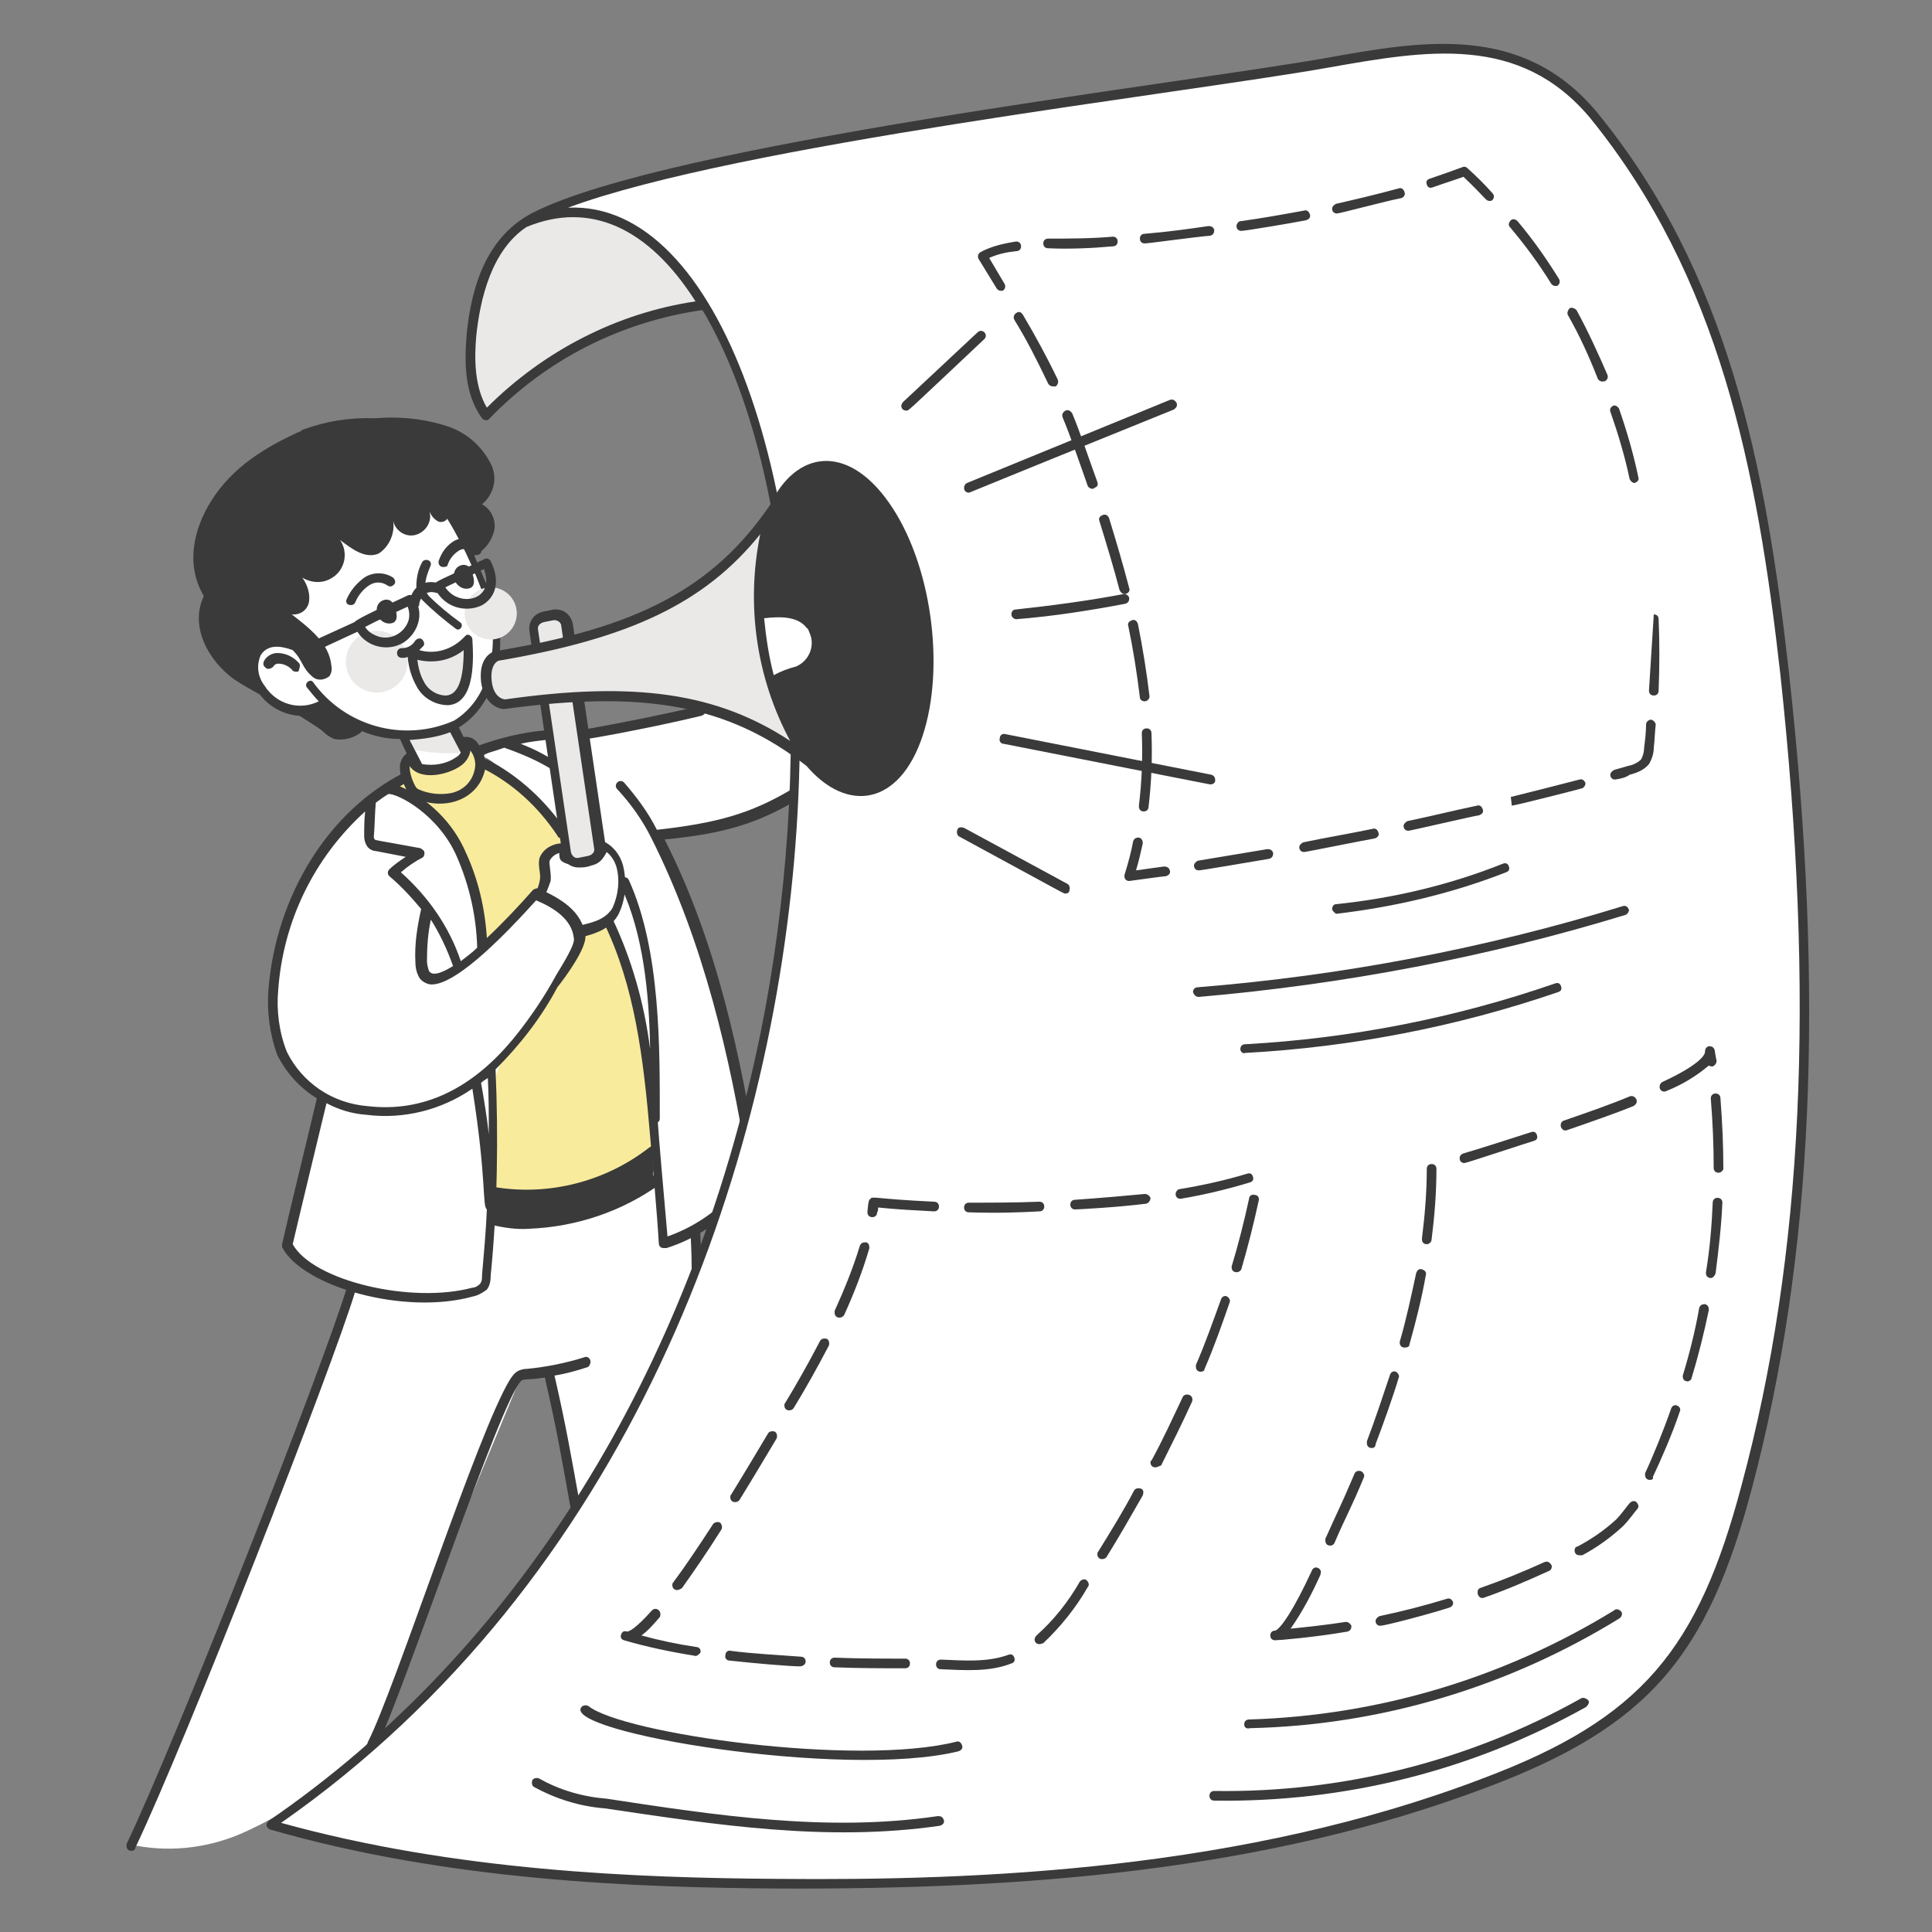 <?xml version="1.0" encoding="UTF-8"?> <!-- Generator: Adobe Illustrator 28.0.0, SVG Export Plug-In . SVG Version: 6.00 Build 0) --> <svg xmlns="http://www.w3.org/2000/svg" xmlns:xlink="http://www.w3.org/1999/xlink" id="Layer_1" x="0px" y="0px" viewBox="0 0 200 200" style="enable-background:new 0 0 200 200;" xml:space="preserve"><rect x="0" y="0" width="200" height="200" fill="#808080" stroke="none"/> <style type="text/css"> .st0{fill:#F9EB9C;} .st1{fill:#FFFFFF;} .st2{fill:#EBE8E8;} .st3{fill:#3A3A3A;} </style> <g> <path class="st0" d="M67.7,117.2c0.4-7.2-1.8-14.4-4.5-21.1c-2.7-6.9-6.4-14.1-13.1-17.5c0.5,1.7-1.4,3.1-3.1,3.7 c-0.9,0.4-2,0.5-3,0.4c-1-0.2-1.8-1-1.9-2.1l-1.4,1c5.5,3.6,7.9,5.6,8.9,12.8c1.4,9.6,1.8,19.3,1.4,28.9 C55.7,123.9,67.3,124.1,67.7,117.2z"></path> <path class="st1" d="M48.1,77.6c0.2,0.7-0.2,1-0.9,1.3c-1,0.4-2.1,0.7-3.1,0.7c-0.2,0-0.4,0-0.5-0.1c-0.2-0.1-0.4-0.3-0.5-0.6 c-0.5-0.9-0.9-1.8-1.2-2.7c1.7-0.1,3.5-0.4,5.1-1.1C47.4,76,47.8,76.8,48.1,77.6z"></path> <path class="st2" d="M48.1,77.9c0-0.1,0-0.1,0-0.2c-0.3-0.9-0.7-1.7-1.2-2.4c-1.6,0.6-3.4,1-5.1,1.1c0.1,0.4,0.3,0.7,0.4,1.1 C44.1,77.9,46.1,78.1,48.1,77.9z"></path> <path class="st1" d="M69.8,119.7c-6.5,5.2-13.9,6.6-27.6,4.4c-4.7,3.9-5.6,8.9-7.6,14.5c-1.8,5.2-3.8,10.3-5.8,15.5 c0,2.7-2.7,7-3.7,9.6c-1.3,3.2-2.5,6.4-3.8,9.6c-2.4,6-4.7,12.2-8,17.6c3.9,0.9,8,0.5,11.7-1.1c3.6-1.6,7-3.7,10.1-6.3 c0.8-0.6,1.6-1.3,2.3-2.1c0.8-1.1,1.4-2.2,1.8-3.4l14.6-35.2c1-0.3,2-0.4,3-0.3l2.9,14.4c3.9-6,7.2-12.4,10.1-19 c1.3-2.8,2.1-5.8,2.6-8.8C72.8,125.8,71.9,122.4,69.8,119.7z"></path> <path class="st1" d="M77.7,120.1c0.2,0.8,0,1.7-0.5,2.4c-2.1,2.9-5.1,5.1-8.5,6.2h-0.1c-0.3-3.5-0.7-7.6-0.9-11.1 c-0.6-7.9-2.4-15.7-5.2-23.1c-1.2-3.2-2.9-6.2-5.1-8.8c-0.7-0.8-6.6-8-7.6-7.3c5.5-3.9,13.1-1.9,19.3-4c1.2-0.5,2.5-0.9,3.9-1 c1.2,0.1,2.4,0.3,3.4,0.8c7.3,2.8,9.2,3.2,11.6,5.8c-6.4,3.1-13.2,5.2-20.1,6.4c1.4,1.4,2,4,2.8,5.9 C74.1,101.1,76.1,110.7,77.7,120.1z"></path> <path class="st3" d="M82.5,82c-0.1-0.2-0.4-0.3-0.7-0.2c-4.1,2.4-7.5,3.4-13.8,4.1c-0.9-1.8-2.1-3.4-3.4-4.9 c-0.2-0.2-0.5-0.2-0.7,0c-0.2,0.2-0.2,0.5,0,0.7c1.4,1.5,2.6,3.2,3.5,5c5.5,10.9,8.2,23,9.9,33.4c0.2,0.7,0,1.5-0.4,2.1 c-1.9,2.7-4.7,4.7-7.8,5.8c-0.3-3.3-1-11.4-1-11.8c0.1-0.1,0.2-0.2,0.2-0.4c0-7.3,0.1-17.4-3.2-24.7c-0.3-0.6-1.2-0.2-0.8,0.7 c2.3,4.9,2.9,11,3,16.8c-0.6-4.7-1.9-9.3-3.9-13.5c-0.1-0.2-1,0.2-0.9,0.4c3.2,6.6,4.1,13.9,4.8,22.1c0.3,3.6,0.7,7.7,0.9,11.1 c0,0.3,0.2,0.5,0.5,0.5c0.1,0,0.2,0,0.3,0c3.5-1.1,6.6-3.4,8.8-6.4c0.6-0.8,0.8-1.8,0.6-2.8c-1.7-10.3-4.1-22.3-9.6-33.1 c6.3-0.6,9.7-1.7,13.9-4.2C82.6,82.6,82.7,82.3,82.5,82C82.5,82,82.5,82,82.5,82z"></path> <path class="st3" d="M67.6,121.7c0-0.6,0-1.2-0.1-1.9c0.1-0.1,0.2-0.1,0.3-0.2c0.2-0.2,0.3-0.5,0.1-0.7c-0.2-0.2-0.5-0.3-0.7-0.1 c-4.5,3.5-10.3,5-15.9,4.1c-0.3,0-0.5,0.2-0.6,0.4s0.2,0.5,0.4,0.6c-0.3,0.6-0.3,1.3,0,1.9c-0.3-0.1-0.5,0.1-0.6,0.4 c-0.1,0.3,0.1,0.5,0.4,0.6c1.3,0.3,2.6,0.5,3.9,0.4c4.9-0.2,9.6-1.8,13.5-4.6c0.2-0.2,0.3-0.5,0.1-0.7 C68.1,121.6,67.8,121.6,67.6,121.7z"></path> <path class="st3" d="M13.6,191.6c-0.3,0-0.5-0.2-0.5-0.5c0-0.1,0-0.1,0-0.2c5.2-10.9,20.4-49.6,22.8-57.6c0.1-0.3,0.4-0.4,0.6-0.3 c0.3,0.1,0.4,0.4,0.3,0.6c-2.4,8-17.6,46.8-22.8,57.7C14,191.5,13.8,191.6,13.6,191.6z"></path> <path class="st3" d="M72.1,131.7c-0.3,0-0.5-0.2-0.5-0.5c0-1.7-0.1-2.7-0.1-3.7c0-0.3,0.2-0.5,0.5-0.5s0.5,0.2,0.5,0.5 c0,1,0.1,1.8,0.1,3.7C72.6,131.4,72.4,131.7,72.1,131.7z"></path> <path class="st3" d="M61.1,140.8c-0.1-0.3-0.4-0.4-0.6-0.3c-1.9,0.6-3.9,1-5.9,1.2c-0.4,0-0.8,0.1-1.1,0.3 c-0.3,0.2-0.5,0.5-0.7,0.8c-3.3,5.3-11.9,32-14.7,37.5c-0.1,0.2,0,0.5,0.2,0.7s0.5,0,0.7-0.2c2.7-5.3,12.9-36.2,15-37.9 c0.4-0.2,0.5,0,2.4-0.3c1.2,5.2,1.7,8.1,2.7,13.7c0,0.3,0.3,0.5,0.6,0.4s0.5-0.3,0.4-0.6c-1-5.5-1.5-8.5-2.7-13.7 c1.2-0.2,2.3-0.5,3.5-0.9C61,141.4,61.2,141.1,61.1,140.8z"></path> <path class="st2" d="M50.3,42.9c-0.8-1.1,10.3-7.6,11.5-8.1c4.1-2,8.6-3.2,13.1-3.4c-2.1-5.2-6.8-9-12.4-9.7 c-8.7-1.2-12.9,5.1-13.7,13.1C48.6,37.5,48.7,40.6,50.3,42.9z"></path> <path class="st0" d="M47.5,78.8c-1.2,0.9-4.6,1.7-5-0.5c-0.3,0.2-0.6,0.5-0.7,0.9c0,0.3,0,0.7,0.1,1c0.1,0.4,0.3,0.8,0.5,1.2 c0.1,0.3,0.3,0.5,0.5,0.7c1.2,0.6,2.5,0.8,3.8,0.5c1.6-0.3,2.8-1.7,3-3.3c-0.1-0.7-0.3-1.4-0.7-2c-0.3-0.4-0.7-0.7-1.1-0.5 C48.6,77.4,48.2,78.4,47.5,78.8z"></path> <path class="st3" d="M48,76.3l-0.5-1c3.5-2.1,4.8-7,4.1-10.9c-0.3-1.5-0.8-3.1-1.5-4.5c-0.3-0.8-0.7-1.6-1-2.4 c1.1-0.5,1.9-1.6,2.1-2.8c0.1-1-0.4-2-1.3-2.5c1.2-1,1.6-2.6,1-4c-1-2.1-2.8-3.6-5-4.2c-2.3-0.7-4.7-0.9-7.1-0.7 c-2.6-0.1-5.1,0.3-7.5,1.2c0,0-0.1,0-0.1,0.1c-3.6,1.6-7.1,3.7-9.3,7.2c-1.9,3-2.7,6.7-0.8,9.9c-1.5,3.2,0.5,6.7,3.1,8.6 c0.9,0.6,1.8,1.1,2.7,1.6c1,1.3,2.5,2.1,4.1,2.2c0.8,0.5,1.6,1,2.3,1.5c0.4,0.4,0.8,0.7,1.3,0.9c1,0.2,2.1-0.1,2.9-0.8 c1.2,0.5,2.5,0.8,3.9,0.8l0.7,1.5c-0.4,0.3-0.6,0.7-0.7,1.2c0,0.4,0,0.8,0.1,1.1c0.1,0.4,0.3,0.9,0.5,1.3c0.2,0.4,0.4,0.7,0.7,0.9 c3.1,1.6,7.1,0.4,7.6-3.3c-0.1-0.8-0.3-1.6-0.8-2.2C49.2,76.5,48.6,76.2,48,76.3z M46.6,75.8l1.1,2.1c-0.1,0.2-0.3,0.4-0.5,0.5 c-1,0.7-2.3,0.9-3.5,0.7l-1.3-2.5C43.9,76.5,45.3,76.3,46.6,75.8L46.6,75.8z M46.7,82.1c-1.1,0.2-2.3,0.1-3.4-0.4 c-0.2-0.1-0.3-0.3-0.4-0.5c-0.3-0.6-0.5-1.3-0.5-1.9c1.1,1.6,4.1,0.9,5.4-0.1c0.5-0.4,0.8-0.9,0.9-1.5c0.3,0.4,0.5,0.9,0.5,1.5 C49.1,80.7,48.1,81.8,46.7,82.1L46.7,82.1z"></path> <path class="st1" d="M34.3,68.9c0.1,0.4,0,0.8-0.2,1.1c-0.5,0.4-1.2,0.5-1.7,0.1c-1.2-1-1-1.7-2.1-2.8c-0.6-0.2-2.4-0.9-3.3,0.5 c-0.5,1.1-0.3,2.3,0.4,3.2c1.2,1.9,3.6,2.6,5.6,1.6c-0.4-0.4-0.8-0.9-1.2-1.4c-0.4-0.4,0.3-1,0.6-0.6c3.3,4.6,9.4,6.3,14.6,4 c1.8-1.1,3-2.9,3.5-4.9c0.6-2,0.7-4.2,0.2-6.2c-1.1-3.4-2.5-6.7-4.4-9.8c-0.2,0.3-0.6,0.4-0.9,0.3c-1-0.5-1-1.6-0.9-0.9 c0.2,1.1-0.6,2.1-1.6,2.3c-1,0.2-2-0.5-2.2-1.5c0.2,1.3-0.4,2.7-1.5,3.4c-1.4,0.6-2.8-0.5-4-1.4c0.9,1.3,0.5,3.1-0.8,3.9 c-0.9,0.6-2.1,0.6-3.1,0c0.5,0.7,0.8,1.6,0.7,2.4c-0.1,0.9-0.9,1.5-1.8,1.4C32,65,34.1,66.6,34.3,68.9z"></path> <path class="st3" d="M47,59.5c0-1,1.3-1.4,1.7-0.6s0.6,1.8-0.1,2c-0.7,0.2-1.4-0.3-1.6-1C47,59.8,47,59.6,47,59.5z"></path> <path class="st3" d="M39,63.1c0-1,1.3-1.4,1.7-0.6s0.6,1.8-0.1,2c-0.7,0.2-1.4-0.3-1.6-1C39,63.3,39,63.2,39,63.1z"></path> <circle class="st2" cx="39" cy="68.5" r="3.2"></circle> <circle class="st2" cx="50.8" cy="63.5" r="2.7"></circle> <path class="st3" d="M43.1,60.7c0,0.5,0.2,1,0.6,1.4c1.1,1.1,2.3,2.1,3.5,3c0.4,0.3,0.9-0.4,0.4-0.7c-1.1-0.8-2.2-1.7-3.2-2.7 c-0.4-0.5-0.4-0.6-0.4-0.9c0-0.8,0.3-1.6,0.6-2.3c0.1-0.6-0.7-0.7-0.9-0.3C43.3,58.9,43.1,59.8,43.1,60.7z"></path> <path class="st2" d="M42.5,67.5c0.1,1.2,0.4,2.3,0.9,3.3c0.5,1.1,1.6,1.7,2.8,1.7c1.6-0.1,2.4-2,2.2-6.3 C46.9,67.9,44.3,68.6,42.5,67.5z"></path> <path class="st3" d="M48.9,66.2c0-0.3-0.3-0.5-0.5-0.5c-0.1,0-0.2,0.1-0.3,0.2c-1.2,1.3-3,1.9-4.7,1.4c0.1-0.1,0.3-0.3,0.4-0.4 c0.2-0.2,0.1-0.5-0.1-0.7s-0.5-0.1-0.7,0.1c-0.3,0.5-0.8,0.8-1.4,0.8c-0.3,0-0.5,0.2-0.5,0.5c0,0.3,0.2,0.5,0.5,0.5 c0.2,0,0.4,0,0.6-0.1c0.1,1.1,0.4,2.1,0.9,3c0.6,1.2,1.9,2,3.3,2C49.3,72.8,49,67.9,48.9,66.2z M46.2,72c-1,0-1.9-0.6-2.3-1.4 c-0.4-0.7-0.6-1.5-0.7-2.3c1.7,0.4,3.4,0.1,4.8-1C48,70.4,47.4,71.9,46.2,72z"></path> <path class="st3" d="M35.9,62c0.4-0.9,1-1.6,1.8-2.2c0.9-0.6,2.1-0.6,3,0c0.2,0.2,0.3,0.5,0.1,0.7c-0.2,0.2-0.4,0.3-0.7,0.1 c-0.6-0.4-1.3-0.4-1.9,0c-0.6,0.4-1.1,1-1.4,1.7c-0.1,0.3-0.4,0.4-0.7,0.3S35.8,62.2,35.9,62z"></path> <path class="st3" d="M45.9,58.7c-0.3,0-0.5-0.2-0.5-0.5c0,0,0-0.1,0-0.1c0.3-0.9,0.8-1.6,1.6-2.1c0.9-0.5,2.2-0.3,2.8,0.7 c0.1,0.2,0.1,0.5-0.2,0.7c-0.2,0.1-0.5,0.1-0.7-0.1c-0.3-0.5-0.9-0.6-1.4-0.3c-0.6,0.4-1,0.9-1.2,1.6 C46.3,58.6,46.1,58.7,45.9,58.7z"></path> <path class="st3" d="M50.8,58.1c-0.1-0.2-0.4-0.4-0.7-0.2c0,0,0,0,0,0c-1.4,0.7-4.6,2.1-5,2.4c-1.1-0.2-2.1,0.3-2.5,1.3 c-0.1,0-0.2,0-0.3,0c-1.9,0.9-5.3,2.4-5.6,2.8l-4.6,2.1c-0.3,0.1-0.4,0.4-0.2,0.7c0.1,0.2,0.3,0.3,0.5,0.3c0.2,0-0.2,0.1,4.6-2.1 c1,1.6,3.2,2.1,4.8,1.1c1.2-0.8,1.9-2.3,1.5-3.7c0.1-0.1,0.1-0.2,0.1-0.3c0.1-0.7,0.7-1.3,1.4-1.2c0.2,0,0.4,0.1,0.5,0.1 c1,1.5,2.9,2,4.5,1.3C51.2,62,51.9,60.3,50.8,58.1z M42.3,64.2c-0.4,1.3-1.8,2.1-3.1,1.7c-0.6-0.2-1.1-0.5-1.4-1 c1.3-0.7,2.9-1.4,4.4-2.1C42.4,63.3,42.4,63.8,42.3,64.2L42.3,64.2z M50.3,60.5c-0.3,1.8-3,2.1-4.2,0.3c1.2-0.6,2.6-1.2,4-1.9 C50.3,59.5,50.4,60,50.3,60.5L50.3,60.5z"></path> <path class="st1" d="M58.2,87.7c0.2,0.3,0,0.7,0.2,1c0.5,0.5,3.8,0.9,4-1.3c1.8,0.9,2.2,3,1.9,5c-0.1,0.6-0.3,1.3-0.6,1.8 c-1.2,2.2-4,1.7-5.9,3c-0.6-1.1-1.5-2.1-2.5-2.8c-0.2-0.1-0.3-0.3-0.3-0.5c0-0.1,0.1-0.2,0.2-0.3c0.6-0.8,1-1.6,1.1-2.6 c0.1-0.7-0.2-1.6,0-2.2C56.7,88.1,57.5,87.6,58.2,87.7z"></path> <path class="st3" d="M57.5,97.5c-0.6-1-1.4-2-2.4-2.7c-0.3-0.2-0.5-0.5-0.5-0.8c0-0.3,0.1-0.5,0.3-0.7c0.5-0.7,0.9-1.5,1-2.3 c0.1-0.6-0.3-1.6,0-2.3c0.4-0.9,1.4-1.4,2.3-1.4c0.1,0,0.3,0.1,0.3,0.2c0.2,0.3,0.3,0.7,0.2,1.1c0.2,0.1,2.9,0.6,3.1-1.1 c0-0.3,0.3-0.5,0.5-0.5c0.1,0,0.1,0,0.2,0.1c1,0.5,1.7,1.4,2,2.5c0.4,1.7,0.3,3.5-0.5,5.1c-1.4,2.4-4.2,2-6,3.2 C58,97.8,57.7,97.7,57.5,97.5C57.5,97.5,57.5,97.5,57.5,97.5z M55.6,93.9c1,0.7,1.8,1.6,2.5,2.6c1.9-1,4.2-0.7,5.3-2.5 c0.6-1.3,0.8-2.9,0.4-4.3c-0.2-0.6-0.5-1.1-1-1.5c-0.9,2-4.1,1.5-4.7,0.9c-0.2-0.2-0.2-0.5-0.2-0.8c-0.4,0.1-0.8,0.4-1,0.8 c-0.1,0.3,0.2,1.4,0.1,2.1C56.7,92.1,56.3,93.1,55.6,93.9z"></path> <path class="st1" d="M55.6,92.5c-0.9,1-1.8,2-2.7,2.9c-0.4,0.4-3.2,2.5-3.2,3c0.4-6.5-2.7-12.7-8.1-16.3c-3-1.9-8.1,5.7-9.3,7.8 c-2.2,3.8-3.5,8.1-3.8,12.4c-0.2,2.3,0.1,4.5,0.9,6.6c0.5,1.1,3,4.9,4.5,4.6l-3.7,14.1c-0.3,0.7-0.3,1.5-0.1,2.2 c0.4,0.7,1.1,1.3,2,1.6c2.9,1.4,5.9,2.5,9,3.2c3.2,0.7,6.5,0.2,9.3-1.3l0.8-20.6c0.2-4,2.1-3.3,6.3-10.7c0.5-0.9,2.7-4,2.6-5.1 C59.9,94.7,57.7,93.4,55.6,92.5z"></path> <path class="st3" d="M60.6,96.9C60.3,94.3,58,93,55.8,92c-0.2-0.1-0.4,0-0.6,0.1c-1.5,1.7-3.1,3.4-4.8,5c-0.2-3.1-0.9-6.1-2.2-8.9 c-1.3-3-3.8-5.5-6.8-6.8c0.3-0.2,0.6-0.3,0.9-0.5c0.2-0.1-0.2-1-0.5-0.9c-7.9,4-13.2,12.8-14,22.3c-0.2,2.3,0.1,4.7,0.9,6.9 c0.9,1.8,2.3,3.4,4.1,4.5c-0.6,2.6-3,12.4-3.6,15.1c0,0.1,0,0.2,0,0.3c2.1,4.1,12.7,7.1,19.8,5.1c0.5-0.1,1-0.4,1.4-0.7 c0.3-0.4,0.4-0.9,0.4-1.5c0.7-7.1,0.8-14.2,0.5-21.3c2.5-2.5,4.7-5.3,6.4-8.5C58.5,101.2,60.7,98.2,60.6,96.9z M38.9,83.1 c0.4-0.3,0.8-0.6,1.3-0.9c0.9-0.1,5.2,2.1,7.1,6.5c1.3,3,2,6.1,2.1,9.4c-0.6,0.6-1.2,1-1.7,1.4c-1.2-3.6-3.4-6.7-6.2-9.2 c0.7-0.6,1.4-1.1,2.2-1.5c0.2-0.1,0.3-0.4,0.2-0.7c-0.1-0.1-0.2-0.2-0.4-0.3c-4.9-0.9-4.6-0.8-4.7-0.9c-0.1-0.1-0.1-0.2-0.1-0.3 C38.8,85.4,38.8,84.2,38.9,83.1z M46.9,100c-0.8,0.5-2.1,1.2-2.5,0.5c-0.1-0.3-0.2-0.7-0.2-1c0-1.5,0.1-2.9,0.4-4.3 C45.5,96.6,46.3,98.3,46.9,100z M49.7,132.9c-0.2,0.2-0.5,0.4-0.8,0.4c-6.3,1.7-16.5-0.7-18.6-4.5c0.6-2.6,2.9-12.1,3.5-14.6 c1.3,0.7,2.7,1.1,4.1,1.2c3.9,0.5,7.8-0.5,11-2.7c1.5,9.5,1,12.1,1.5,12.5c-0.1,2.3-0.3,4.5-0.5,6.8 C49.9,132.4,49.9,132.6,49.7,132.9z M50.6,117.4c-0.2-1.8-0.5-3.6-0.8-5.3c0.2-0.2,0.4-0.3,0.7-0.5 C50.6,113.5,50.6,115.5,50.6,117.4L50.6,117.4z M57.6,100.9c-1.2,2.2-2.6,4.3-4.2,6.3c-4.4,5.5-9.6,8-15.4,7.3 c-3.6-0.3-6.7-2.4-8.3-5.6c-0.8-2-1.1-4.3-0.9-6.4c0.5-7.1,3.7-13.7,9-18.5c-0.1,0.9-0.1,1.7-0.1,2.6c0,0.3,0.1,0.7,0.3,1 c0.2,0.3,0.6,0.5,0.9,0.5l3.1,0.6c-0.6,0.4-1.2,0.8-1.7,1.3c-0.2,0.2-0.2,0.5,0,0.7c0,0,0,0,0,0c1.2,1,2.3,2.2,3.3,3.4 c-0.4,1.8-0.7,3.6-0.6,5.5c0,0.5,0.1,1,0.3,1.4c0.2,0.5,0.7,0.8,1.2,0.9c1.9,0.2,5.6-2.7,11-8.7c1.9,0.8,3.7,2,3.9,3.9 C59.6,97.7,58.2,99.9,57.6,100.9L57.6,100.9z"></path> <path class="st3" d="M57.7,86.5c-2-3-4.6-5.4-7.8-7c-0.2-0.1-0.3-0.4-0.2-0.7c0.1-0.2,0.4-0.3,0.7-0.2l0,0c3.3,1.7,6.1,4.3,8.2,7.4 c0.2,0.2,0.1,0.5-0.1,0.7C58.1,86.8,57.8,86.8,57.7,86.5z"></path> <path class="st3" d="M57.6,78.9c-1.2-0.8-2.4-1.4-3.7-1.9c0.8-0.2,1.7-0.3,2.6-0.4c0.3,0,0.5-0.3,0.5-0.5c0-0.3-0.3-0.5-0.5-0.5 c-2.4,0.2-4.8,0.8-7,1.6c-0.3,0.1-0.4,0.4-0.3,0.7c0.1,0.2,0.4,0.4,0.6,0.3c0.8-0.3,1.6-0.5,2.4-0.8c1.7,0.6,3.4,1.3,5,2.3 c0.2,0.2,0.5,0.1,0.7-0.1C57.9,79.4,57.9,79.1,57.6,78.9L57.6,78.9z"></path> <path class="st1" d="M28,188.9c17,4.9,34.9,6,52.6,6.1c24.8,0.1,50-1.7,73.1-10.5c16.6-6.3,22.5-13.4,27.1-30.7 c7.3-27.3,7.1-56,4-84.1c-2.3-21.2-6.4-41.6-19.8-57.8c-8.2-9.9-19.5-6.7-30.6-4.9c-14.6,2.5-69.3,9-80.2,16.1 C87.9,8.4,104,136.9,28,188.9z"></path> <path class="st3" d="M185.2,69.7c-2.4-21.5-6.3-41.5-19.9-58.1c-7.7-9.2-18-7.4-28-5.6C122,8.7,69.2,14.9,55.2,22 c-4.7,2.4-6.4,7.4-6.9,12.7c-0.2,2.6-0.3,6,1.6,8.6c0.2,0.2,0.5,0.3,0.7,0.1c0,0,0,0,0.1-0.1c5.9-6.1,13.6-10,22-11.2 c0.2,0.3,0.4,0.6,0.6,1c9,16.2,11.1,45.9,5.4,74c-7.2,34.9-25.2,63.8-50.9,81.4c-0.2,0.2-0.3,0.5-0.1,0.7c0.1,0.1,0.2,0.2,0.3,0.2 c18.4,5.3,37.8,6,52.7,6.1c24.8,0.1,50.1-1.7,73.3-10.5c16.7-6.3,22.8-13.6,27.4-31.1C187.7,130,188.9,103.2,185.2,69.7z M50.4,42.2c-1.3-2.2-1.3-5.1-1.1-7.4c0.4-3.9,1.6-8.9,5.2-11.3c6.5-2.7,12.6,0,17.5,7.7C63.9,32.4,56.3,36.3,50.4,42.2z M180.3,153.7c-4.5,17-10.3,24.2-26.8,30.4c-24.9,9.5-52.1,10.6-73,10.4c-14.5-0.1-33.4-0.8-51.4-5.8 c71.6-50,60.8-168.7,29.7-167.2C76.3,15,122.3,9.7,137.5,7c10.2-1.8,19.8-3.5,27.1,5.2c13.4,16.5,17.3,36.3,19.7,57.6 C187.9,103.2,186.7,129.9,180.3,153.7z"></path> <path class="st3" d="M60.2,176.7c0.2-0.2,0.5-0.2,0.7-0.1c3.6,2.9,27.8,6.3,38.1,3.7c0.3-0.1,0.5,0.1,0.6,0.4 c0.1,0.3-0.1,0.5-0.4,0.6C87.3,184.2,58,179.3,60.2,176.7z"></path> <path class="st3" d="M128.8,178.5c0-0.3,0.2-0.5,0.5-0.5c0,0,0,0,0,0c13.4-0.4,26.4-4.3,37.8-11.3c0.2-0.2,0.5-0.1,0.7,0.1 s0.1,0.5-0.1,0.7c0,0,0,0,0,0c-11.5,7.1-24.7,11.1-38.3,11.4C129,179,128.8,178.8,128.8,178.5C128.8,178.5,128.8,178.5,128.8,178.5 z"></path> <path class="st3" d="M62.6,187.2c-2.6-0.2-5.1-1-7.3-2.2c-0.2-0.1-0.3-0.4-0.2-0.7c0.1-0.2,0.4-0.3,0.7-0.2c2.1,1.2,4.5,1.9,7,2.1 c11.2,1.7,22.8,3.5,34.3,1.8c0.3,0,0.5,0.1,0.6,0.4s-0.1,0.5-0.4,0.6C85.6,190.7,74.1,188.9,62.6,187.2z"></path> <path class="st3" d="M125.7,186.4c-0.3,0-0.5-0.2-0.5-0.5c0-0.3,0.2-0.5,0.5-0.5c13.3,0.2,26.4-3.1,38-9.6c0.2-0.1,0.5,0,0.7,0.2 s0,0.5-0.2,0.7C152.4,183.3,139.2,186.6,125.7,186.4z"></path> <path class="st3" d="M137.9,94.1c0-0.3,0.2-0.5,0.4-0.5c0,0,0,0,0,0c5.9-0.6,11.8-2,17.3-4.2c0.3-0.1,0.5,0,0.6,0.3 c0.1,0.3,0,0.5-0.3,0.6c-5.6,2.2-11.6,3.6-17.6,4.3C138.2,94.5,137.9,94.3,137.9,94.1C137.9,94.1,137.9,94.1,137.9,94.1z"></path> <path class="st3" d="M123.5,102.7c0-0.3,0.2-0.5,0.5-0.5c0,0,0,0,0,0c14.9-1.2,29.7-4,44-8.4c0.3-0.1,0.5,0.1,0.6,0.3 s-0.1,0.5-0.3,0.6c0,0,0,0,0,0c-14.4,4.4-29.2,7.2-44.2,8.5C123.8,103.2,123.6,103,123.5,102.7 C123.5,102.7,123.5,102.7,123.5,102.7z"></path> <path class="st3" d="M128.4,108.6c0-0.3,0.2-0.5,0.5-0.5c10.9-0.6,21.7-2.7,32.1-6.3c0.3-0.1,0.5,0,0.6,0.3s0,0.5-0.3,0.6 c0,0,0,0,0,0c-10.5,3.6-21.4,5.7-32.4,6.3C128.7,109.1,128.4,108.9,128.4,108.6z"></path> <path class="st2" d="M56.2,63.9l1-0.2c0.7-0.1,1.3,0.4,1.4,1l3.4,23c0.1,0.7-0.4,1.3-1,1.4l-1,0.2c-0.7,0.1-1.3-0.4-1.4-1l-3.4-23 C55.1,64.6,55.5,64,56.2,63.9z"></path> <path class="st3" d="M59.9,89.8c-0.9,0-1.6-0.6-1.7-1.5l-3.4-23c-0.1-1,0.5-1.8,1.5-2c0,0,0,0,0,0l1-0.2c1-0.1,1.8,0.5,2,1.5 c0,0,0,0,0,0l3.4,23c0.1,1-0.5,1.8-1.5,2C60.7,89.8,60.3,89.8,59.9,89.8z M57.4,64.2c-0.1,0-0.1,0-1.1,0.2 c-0.4,0.1-0.7,0.4-0.6,0.8c0,0,0,0,0,0l3.4,23c0.1,0.4,0.4,0.7,0.8,0.6c0,0,0,0,0,0l1-0.2c0.4-0.1,0.7-0.4,0.6-0.8l-3.4-23 C58.1,64.5,57.8,64.2,57.4,64.2z M56.2,63.9L56.2,63.9z"></path> <path class="st2" d="M80.2,52.5c-6,8.8-14,12.9-28.7,15.4c0,0-1.4,0.3-1.1,2.6s1.9,2.3,1.9,2.3c14.7-2,23.6-0.4,31.8,6.2 C78.8,72.9,76.8,59.8,80.2,52.5z"></path> <path class="st3" d="M92,52c-4.3-6.1-9.6-5.4-12.3,0.3c-5.9,8.6-13.7,12.7-28.4,15.1c-0.1,0-1.8,0.4-1.5,3.2 c0.3,2.2,1.7,2.8,2.4,2.8c14.6-2,23.2-0.4,31.3,5.9c4.2,4.9,9.6,4.1,12-3.1S96.4,58.2,92,52z M52.3,72.4c-0.1,0-1.2-0.1-1.4-1.9 s0.7-2.1,0.7-2.1c13.5-2.3,21.3-5.9,27.1-13.1c-1.5,7.3-0.4,14.9,3.1,21.4C74.2,71.7,65.7,70.5,52.3,72.4z"></path> <path class="st1" d="M83.5,65c-0.9-1.2-2.7-1.2-4.4-1c0.2,2,0.5,4,1,5.9c0.7-0.4,1.5-0.7,2.3-0.9c1.4-0.6,2-2.2,1.4-3.5 C83.7,65.3,83.7,65.1,83.5,65z"></path> <path class="st3" d="M125.3,81.2c-0.1,0,1,0.2-21.4-4.2c-0.3,0-0.5-0.3-0.4-0.6c0-0.3,0.3-0.5,0.6-0.4c0,0,0,0,0,0l21.3,4.2 c0.3,0.1,0.4,0.3,0.4,0.6C125.8,81,125.6,81.2,125.3,81.2L125.3,81.2z"></path> <path class="st3" d="M110.3,92.5c-0.2,0,0.6,0.4-11-5.9c-0.2-0.1-0.3-0.4-0.2-0.7s0.4-0.3,0.7-0.2l10.7,5.8 c0.2,0.1,0.3,0.4,0.2,0.7C110.7,92.4,110.5,92.5,110.3,92.5z"></path> <path class="st3" d="M60.7,76.5c-0.3,0-0.5-0.2-0.5-0.5c0-0.2,0.2-0.5,0.4-0.5c3.9-0.7,7.9-1.5,11.8-2.4c0.3-0.1,0.5,0.1,0.6,0.4 s-0.1,0.5-0.4,0.6C67.2,75.4,61,76.5,60.7,76.5z"></path> <path class="st3" d="M104.7,63.6c0-0.3,0.2-0.5,0.4-0.5c3.7-0.4,7.5-0.9,11.2-1.6c0.3,0,0.5,0.1,0.6,0.4c0,0.3-0.1,0.5-0.4,0.6 c-3.7,0.7-7.5,1.3-11.3,1.6C105,64.1,104.7,63.9,104.7,63.6z"></path> <path class="st3" d="M93.8,42.5c-0.3,0-0.5-0.2-0.5-0.5c0-0.1,0.1-0.3,0.2-0.4l7.7-7.2c0.2-0.2,0.5-0.2,0.7,0 c0.2,0.2,0.2,0.5,0,0.7C93.4,43.1,94.1,42.5,93.8,42.5z"></path> <path class="st3" d="M100.3,51c-0.3,0-0.5-0.2-0.5-0.5c0-0.2,0.1-0.4,0.3-0.5l21-8.6c0.3-0.1,0.5,0,0.7,0.3c0.1,0.3,0,0.5-0.3,0.7 C99,51.5,100.4,51,100.3,51z"></path> <path class="st3" d="M116.9,91.2c-0.3,0-0.5-0.2-0.5-0.5c0-0.1,0-0.1,0-0.1c0.4-1.3,0.7-2.4,0.9-3.5c0.1-0.3,0.3-0.4,0.6-0.4 c0.3,0.1,0.4,0.3,0.4,0.6c-0.2,0.9-0.4,1.8-0.7,2.8l2.9-0.4c0.3,0,0.5,0.1,0.6,0.4s-0.1,0.5-0.4,0.6l0,0 C120.5,90.7,116.9,91.2,116.9,91.2z"></path> <path class="st3" d="M124.1,90.1c-0.3,0-0.5-0.2-0.5-0.5c0-0.2,0.2-0.4,0.4-0.5c2.4-0.4,4.8-0.8,7.2-1.2c0.3,0,0.5,0.1,0.6,0.4 c0,0.3-0.1,0.5-0.4,0.6l0,0C130.2,89.1,124.4,90.1,124.1,90.1z M135,88.2c-0.3,0-0.5-0.2-0.5-0.5c0-0.2,0.2-0.4,0.4-0.5 c2.4-0.5,4.8-0.9,7.2-1.4c0.3-0.1,0.5,0.1,0.6,0.4c0.1,0.3-0.1,0.5-0.4,0.6C141.6,86.9,135.2,88.2,135,88.2L135,88.2z M145.8,86 c-0.3,0-0.5-0.2-0.5-0.5c0-0.2,0.2-0.4,0.4-0.5c2.4-0.5,4.8-1.1,7.2-1.6c0.3-0.1,0.5,0.1,0.6,0.4s-0.1,0.5-0.4,0.6 C152.4,84.5,146,86,145.8,86z M156.4,82.5c2.4-0.6,4.8-1.2,7.1-1.8c0.3-0.1,0.5,0.1,0.6,0.3s-0.1,0.5-0.3,0.6c0,0,0,0,0,0 c-0.7,0.2-7,1.8-7.3,1.8l0,0 M167.2,80.7c-0.3,0-0.5-0.2-0.5-0.5c0-0.2,0.2-0.4,0.4-0.5l1.4-0.4c0.5-0.1,1-0.3,1.4-0.7 c0.2-0.4,0.3-0.8,0.3-1.2c0.1-0.8,0.2-1.6,0.2-2.4c0-0.3,0.3-0.5,0.5-0.5s0.5,0.3,0.5,0.5l0,0c-0.1,0.8-0.1,1.6-0.2,2.4 c0,0.6-0.2,1.2-0.5,1.7c-0.5,0.6-1.2,0.9-2,1.1C168.3,80.5,167.8,80.6,167.2,80.7L167.2,80.7z M171.2,63.6L171.2,63.6 c0.3,0,0.5,0.2,0.5,0.5c0,0,0,0,0,0c0.1,2.4,0.1,4.8,0,7.4c0,0.3-0.2,0.5-0.5,0.5l0,0h0c-0.3,0-0.5-0.2-0.5-0.5 M169.2,50 c-0.2,0-0.4-0.2-0.5-0.4c-0.5-2.4-1.2-4.7-2-7c-0.1-0.3,0.1-0.5,0.3-0.6s0.5,0.1,0.6,0.3c0.8,2.3,1.5,4.7,2,7.1 c0.1,0.3-0.1,0.5-0.4,0.6C169.3,50,169.3,50,169.2,50L169.2,50z M165.9,39.5c-0.2,0-0.4-0.1-0.5-0.3c-0.9-2.3-1.9-4.5-3.1-6.6 c-0.1-0.2,0-0.5,0.2-0.7c0.2-0.1,0.5,0,0.7,0.2c1.2,2.2,2.2,4.4,3.2,6.7c0.1,0.3,0,0.5-0.3,0.7C166.1,39.4,166,39.5,165.9,39.5z M161,29.6c-0.2,0-0.3-0.1-0.4-0.2c-1.3-2.1-2.7-4-4.3-5.9c-0.2-0.2-0.1-0.5,0.1-0.7s0.5-0.1,0.7,0.1l0,0c1.6,1.9,3,3.9,4.3,6 c0.1,0.2,0.1,0.5-0.2,0.7C161.1,29.6,161.1,29.6,161,29.6L161,29.6z"></path> <path class="st3" d="M154.2,20.8c-0.4,0-0.3-0.2-2.7-2.5c-1.1,0.4-2.1,0.7-3.2,1.1c-0.3,0.1-0.5,0-0.6-0.3s0-0.5,0.3-0.6 c0,0,0,0,0,0c1.2-0.4,2.3-0.8,3.4-1.2c0.2-0.1,0.4,0,0.5,0.1c1,0.9,1.8,1.7,2.6,2.6c0.2,0.2,0.2,0.5,0,0.7 C154.4,20.8,154.3,20.8,154.2,20.8z"></path> <path class="st3" d="M108.5,25.7c-0.3,0-0.5-0.2-0.5-0.5s0.2-0.5,0.5-0.5c2.2,0,4.4,0,6.7-0.2c0.3,0,0.5,0.2,0.5,0.5 c0,0.3-0.2,0.5-0.5,0.5C113,25.7,110.7,25.8,108.5,25.7z M118.5,25.2c-0.3,0-0.5-0.2-0.5-0.5c0-0.3,0.2-0.5,0.5-0.5 c2.4-0.2,4.6-0.5,6.6-0.8c0.3,0,0.5,0.1,0.6,0.4c0,0.3-0.1,0.5-0.4,0.6c0,0,0,0,0,0C123.9,24.5,118.9,25.2,118.5,25.2z M128.5,23.9 c-0.3,0-0.5-0.2-0.5-0.5c0-0.2,0.2-0.5,0.4-0.5c2.2-0.3,4.4-0.7,6.6-1.1c0.3-0.1,0.5,0.1,0.6,0.4c0.1,0.3-0.1,0.5-0.4,0.6 C133.7,23.1,128.9,23.9,128.5,23.9L128.5,23.9z M138.4,22.1c-0.3,0-0.5-0.2-0.5-0.5c0-0.2,0.2-0.4,0.4-0.5c2.2-0.5,4.3-1,6.5-1.6 c0.3-0.1,0.5,0.1,0.6,0.4c0.1,0.3-0.1,0.5-0.3,0.6C143.5,20.8,138.7,22.1,138.4,22.1z"></path> <path class="st3" d="M103.6,30.1c-0.2,0-0.3-0.1-0.4-0.2l-1.9-3.1c-0.1-0.2-0.1-0.5,0.2-0.7c0,0,0,0,0,0c1.1-0.6,2.4-0.9,3.7-1.1 c0.3,0,0.5,0.2,0.5,0.5c0,0.3-0.2,0.5-0.5,0.5c-1,0.1-1.9,0.3-2.8,0.7l1.6,2.7c0.1,0.2,0.1,0.5-0.2,0.7 C103.7,30.1,103.7,30.1,103.6,30.1z"></path> <path class="st3" d="M118.4,84c-0.3,0-0.5-0.2-0.5-0.5c0,0,0,0,0-0.1c0.3-2.5,0.4-5,0.3-7.5c0-0.3,0.2-0.5,0.5-0.5 c0.3,0,0.5,0.2,0.5,0.5c0,0,0,0,0,0c0.1,2.5,0,5.1-0.3,7.6C118.9,83.8,118.7,84,118.4,84z M118.5,72.6c-0.3,0-0.5-0.2-0.5-0.4 c-0.3-2.5-0.7-5-1.2-7.4c-0.1-0.3,0.1-0.5,0.4-0.6s0.5,0.1,0.6,0.4c0.5,2.5,0.9,5,1.2,7.5C119,72.3,118.8,72.6,118.5,72.6 C118.5,72.6,118.5,72.6,118.5,72.6z M116.4,61.5c-0.2,0-0.4-0.2-0.5-0.4c-0.6-2.3-1.3-4.6-2.1-7.2c-0.1-0.3,0.1-0.5,0.4-0.6 c0.3-0.1,0.5,0.1,0.6,0.3c0.8,2.6,1.5,5,2.1,7.3c0.1,0.3-0.1,0.5-0.4,0.6C116.5,61.5,116.4,61.5,116.4,61.5z M113.1,50.6 c-0.2,0-0.4-0.1-0.5-0.3c-0.7-2-1.8-5.2-2.6-7.1c-0.1-0.3,0-0.5,0.3-0.7c0.3-0.1,0.5,0,0.7,0.3c0,0,0,0,0,0 c0.8,1.9,1.9,5.2,2.6,7.1c0.1,0.3,0,0.5-0.3,0.6C113.2,50.6,113.2,50.6,113.1,50.6z M109,40c-0.2,0-0.4-0.1-0.5-0.3 c-1.1-2.3-2.2-4.5-3.5-6.6c-0.1-0.2-0.1-0.5,0.2-0.7s0.5-0.1,0.7,0.2c1.3,2.2,2.5,4.4,3.6,6.7c0.1,0.3,0,0.5-0.2,0.7 C109.2,40,109.1,40,109,40L109,40z"></path> <path class="st3" d="M132,169.8c-0.3,0-0.5-0.2-0.5-0.5c0-0.3,0.2-0.5,0.5-0.5c0.1,0,0,0,0.2-0.1c0.5-0.4,1.6-1.8,3.6-6.1 c0.1-0.3,0.4-0.4,0.6-0.3c0.3,0.1,0.4,0.4,0.3,0.6c0,0,0,0.1,0,0.1c-0.9,2-1.9,3.9-3.1,5.6c1.9-0.2,3.8-0.4,5.7-0.7 c0.3,0,0.5,0.2,0.6,0.4c0,0.3-0.1,0.5-0.4,0.6C136,169.5,132.4,169.8,132,169.8z M142.9,168.3c-0.3,0-0.5-0.2-0.5-0.5 c0-0.2,0.2-0.4,0.4-0.5c2.4-0.5,4.7-1.1,7-1.8c0.3-0.1,0.5,0.1,0.6,0.3c0.1,0.3-0.1,0.5-0.3,0.6c0,0,0,0,0,0 C147.6,167.2,143.3,168.3,142.9,168.3L142.9,168.3z M153.2,164.4c2.3-0.8,4.5-1.7,6.7-2.7c0.3-0.1,0.5,0,0.7,0.3 c0.1,0.2,0,0.5-0.2,0.6c-2.2,1-4.5,2-6.8,2.8c-0.3,0.1-0.5-0.1-0.6-0.3C152.9,164.7,153,164.5,153.2,164.4L153.2,164.4z M163.5,161 c-0.3,0-0.5-0.2-0.5-0.5c0-0.2,0.1-0.4,0.3-0.4c1.5-0.8,2.8-1.7,4-2.8c0.5-0.5,0.9-1.1,1.4-1.7c0.2-0.2,0.5-0.3,0.7-0.1 s0.3,0.5,0.1,0.7c-0.5,0.6-0.9,1.2-1.5,1.8c-1.3,1.2-2.7,2.2-4.2,3C163.6,161,163.5,161,163.5,161z M137.7,160 c-0.3,0-0.5-0.2-0.5-0.5c0-0.1,0-0.1,0-0.2c1.2-2.7,1.6-3.4,3-6.7c0.1-0.3,0.4-0.4,0.7-0.3c0.2,0.1,0.4,0.4,0.3,0.6 c-1.4,3.4-1.8,3.9-3,6.7C138.1,159.9,137.9,160,137.7,160L137.7,160z M170.8,153.2c-0.3,0-0.5-0.2-0.5-0.5c0-0.1,0-0.1,0-0.2 c0.8-1.7,1.9-4.4,2.7-6.7c0.1-0.3,0.4-0.4,0.6-0.3c0.3,0.1,0.4,0.4,0.3,0.6c0,0,0,0,0,0c-0.8,2.4-2,5.1-2.8,6.8 C171.2,153.1,171,153.2,170.8,153.2z M142,149.9c-0.3,0-0.5-0.2-0.5-0.5c0-0.1,0-0.1,0-0.2c0.8-2.1,1.7-4.8,2.4-6.9 c0.1-0.3,0.4-0.4,0.6-0.3s0.4,0.4,0.3,0.6c-0.6,2-1.6,4.8-2.4,6.9C142.4,149.8,142.2,149.9,142,149.9L142,149.9z M174.7,143 c-0.3,0-0.5-0.2-0.5-0.5c0,0,0-0.1,0-0.1c0.7-2.3,1.3-4.7,1.7-7c0.1-0.3,0.3-0.4,0.6-0.4c0.3,0.1,0.4,0.3,0.4,0.6 c-0.5,2.4-1.1,4.8-1.8,7.1C175.1,142.8,174.9,143,174.7,143L174.7,143z M145.4,139.5c-0.3,0-0.5-0.2-0.5-0.5c0,0,0-0.1,0-0.1 c0.7-2.4,1.2-4.8,1.7-7.1c0.1-0.3,0.3-0.5,0.6-0.4c0.3,0.1,0.5,0.3,0.4,0.6c-0.4,2.3-1,4.7-1.7,7.2 C145.9,139.4,145.7,139.5,145.4,139.5L145.4,139.5z M177.1,132.3c-0.3,0-0.5-0.2-0.5-0.5c0,0,0-0.1,0-0.1c0.4-2.4,0.6-4.8,0.7-7.2 c0-0.3,0.2-0.5,0.5-0.5c0.3,0,0.5,0.2,0.5,0.5c-0.1,2.4-0.4,4.9-0.7,7.3C177.5,132.1,177.3,132.3,177.1,132.3L177.1,132.3z M147.7,128.8c-0.3,0-0.5-0.2-0.5-0.5c0,0,0,0,0-0.1c0.3-2.4,0.5-4.8,0.5-7.2c0-0.3,0.2-0.5,0.5-0.5s0.5,0.2,0.5,0.5 c0,2.5-0.2,4.9-0.5,7.3C148.2,128.6,147.9,128.8,147.7,128.8L147.7,128.8z M177.9,121.4c-0.3,0-0.5-0.2-0.5-0.5 c0-2.4-0.1-4.7-0.3-7.2c0-0.3,0.2-0.5,0.5-0.5c0.3,0,0.5,0.2,0.5,0.5c0.2,2.6,0.3,4.9,0.3,7.3C178.4,121.1,178.2,121.4,177.9,121.4 C177.9,121.4,177.9,121.4,177.9,121.4L177.9,121.4z M151.6,120.4c-0.3,0-0.5-0.2-0.5-0.5c0-0.2,0.1-0.4,0.4-0.5 c1.7-0.5,4.2-1.3,7-2.2c0.3-0.1,0.5,0,0.6,0.3c0.1,0.3,0,0.5-0.3,0.6c0,0,0,0,0,0C158.1,118.3,151.8,120.4,151.6,120.4L151.6,120.4 z M161.9,116c2.6-0.9,4.9-1.7,6.8-2.5c0.3-0.1,0.5,0,0.7,0.3c0.1,0.3,0,0.5-0.3,0.7c0,0,0,0,0,0c-2,0.8-4.3,1.6-6.9,2.5 c-0.3,0.1-0.5-0.1-0.6-0.3C161.5,116.4,161.6,116.1,161.9,116L161.9,116z M172.3,113c-0.3,0-0.5-0.2-0.5-0.5c0-0.2,0.1-0.4,0.3-0.5 c4.1-1.9,4.4-2.9,4.4-3.1c0-0.3,0.1-0.5,0.4-0.6c0.3,0,0.5,0.1,0.6,0.4c0,0,0,0,0,0c0,0,0.1,0.7,0.2,1.1c0,0.3-0.2,0.5-0.4,0.6 c-0.1,0-0.3,0-0.4-0.1c-1.3,1.1-2.8,2-4.3,2.6C172.4,113,172.3,113,172.3,113L172.3,113z"></path> <path class="st3" d="M97.4,172.8c-0.3,0-0.5-0.2-0.5-0.5c0-0.3,0.2-0.5,0.5-0.5c0,0,0,0,0,0c2.4,0.1,4.8,0.3,7-0.5 c0.3-0.1,0.5,0,0.6,0.3c0.1,0.3,0,0.5-0.3,0.6l0,0C102.4,173.1,99.9,172.9,97.4,172.8z M93.7,172.7c-2.2,0-4.7,0-7.3-0.1 c-0.3,0-0.5-0.2-0.5-0.5c0-0.3,0.2-0.5,0.5-0.5c2.6,0.1,5.1,0.1,7.3,0.1c0.3,0,0.5,0.2,0.5,0.5S94,172.7,93.7,172.7z M82.8,172.5 c-1,0-4.6-0.3-7.3-0.6c-0.3,0-0.5-0.3-0.4-0.6c0-0.3,0.3-0.5,0.6-0.4c2.3,0.3,4.6,0.4,7.2,0.6c0.3,0,0.5,0.2,0.5,0.5 S83.1,172.5,82.8,172.5z M71.9,171.4c-2.5-0.4-4.9-0.9-7.3-1.6c-0.3-0.1-0.4-0.3-0.3-0.6c0.1-0.3,0.3-0.4,0.6-0.3 c0.2,0,0.8-0.2,2.6-2.2c0.2-0.2,0.5-0.2,0.7,0c0.2,0.2,0.2,0.5,0.1,0.7c-0.6,0.7-1.2,1.4-1.9,1.9c1.8,0.5,3.7,0.9,5.7,1.2 c0.3,0,0.5,0.3,0.4,0.6C72.3,171.3,72.1,171.5,71.9,171.4z M107.6,170.2c-0.3,0-0.5-0.2-0.5-0.5c0-0.1,0.1-0.3,0.2-0.4 c1.8-1.6,3.3-3.5,4.5-5.6c0.2-0.2,0.5-0.3,0.7-0.1s0.3,0.5,0.1,0.7c-1.2,2.1-2.8,4.1-4.6,5.8C107.9,170.1,107.8,170.2,107.6,170.2 L107.6,170.2z M70.1,164.6c-0.3,0-0.5-0.2-0.5-0.5c0-0.1,0-0.2,0.1-0.3c1.2-1.6,2.6-3.7,4.1-6c0.1-0.2,0.5-0.3,0.7-0.2 c0.2,0.1,0.3,0.5,0.2,0.7l0,0c-1.5,2.4-2.9,4.4-4.1,6.1C70.4,164.5,70.3,164.6,70.1,164.6L70.1,164.6z M114.1,161.4 c-0.3,0-0.5-0.2-0.5-0.5c0-0.1,0-0.2,0.1-0.3c1.3-2.1,2.6-4.2,3.7-6.3c0.1-0.2,0.4-0.3,0.7-0.2s0.3,0.4,0.2,0.7l0,0 c-1.2,2.1-2.4,4.2-3.7,6.3C114.5,161.3,114.3,161.4,114.1,161.4L114.1,161.4z M76.1,155.5c-0.3,0-0.5-0.2-0.5-0.5 c0-0.1,0-0.2,0.1-0.3c1.6-2.6,2.9-4.8,3.8-6.3c0.1-0.2,0.4-0.3,0.7-0.2c0.2,0.1,0.3,0.4,0.2,0.7c-0.9,1.5-2.2,3.7-3.8,6.3 C76.5,155.4,76.3,155.5,76.1,155.5L76.1,155.5z M119.6,151.9c-0.3,0-0.5-0.2-0.5-0.5c0-0.1,0-0.2,0.1-0.2c1.2-2.2,2.2-4.4,3.2-6.5 c0.1-0.3,0.4-0.4,0.7-0.3s0.4,0.4,0.3,0.7c0,0,0,0,0,0c-1,2.2-2.1,4.4-3.2,6.6C119.9,151.8,119.8,151.9,119.6,151.9L119.6,151.9z M81.7,146c-0.3,0-0.5-0.2-0.5-0.5c0-0.1,0-0.2,0.1-0.3c1.1-1.8,2.4-4.1,3.6-6.4c0.1-0.2,0.4-0.3,0.7-0.2c0.2,0.1,0.3,0.4,0.2,0.7 c-1.2,2.3-2.5,4.6-3.6,6.4C82.1,145.9,81.9,146,81.7,146L81.7,146z M124.3,142c-0.3,0-0.5-0.2-0.5-0.5c0-0.1,0-0.1,0-0.2 c1-2.3,1.8-4.6,2.6-6.8c0.1-0.3,0.4-0.4,0.6-0.3s0.4,0.4,0.3,0.6c0,0,0,0,0,0c-0.8,2.3-1.6,4.6-2.6,6.9 C124.7,141.9,124.5,142,124.3,142L124.3,142z M86.9,136.4c-0.3,0-0.5-0.2-0.5-0.5c0-0.1,0-0.1,0-0.2c1-2.2,1.9-4.4,2.6-6.7 c0.1-0.3,0.3-0.4,0.6-0.4s0.4,0.3,0.4,0.6c0,0,0,0,0,0c-0.7,2.4-1.6,4.7-2.6,6.9C87.3,136.3,87.1,136.4,86.9,136.4L86.9,136.4z M128,131.7c-0.3,0-0.5-0.2-0.5-0.5c0,0,0-0.1,0-0.1c0.7-2.3,1.3-4.7,1.8-7c0-0.3,0.3-0.5,0.6-0.4c0.3,0,0.5,0.3,0.4,0.6 c0,0,0,0,0,0c-0.5,2.3-1.1,4.7-1.8,7.1C128.4,131.6,128.2,131.7,128,131.7L128,131.7z M90.3,126c-0.3,0-0.5-0.2-0.5-0.5 c0,0,0,0,0-0.1c0.1-1,0.1-1.1,0.3-1.3c0.3-0.3,0.3,0,6.6,0.3c0.3,0,0.5,0.2,0.5,0.5c0,0.3-0.2,0.5-0.5,0.5c0,0,0,0,0,0 c-1.9-0.1-3.9-0.2-5.8-0.4c0,0.2,0,0.4-0.1,0.5C90.8,125.8,90.6,126,90.3,126L90.3,126z M100.3,125.5c-0.3,0-0.5-0.2-0.5-0.5 s0.2-0.5,0.5-0.5c2.3,0,4.8,0,7.3-0.1c0.3,0,0.5,0.2,0.5,0.5s-0.2,0.5-0.5,0.5C105.7,125.5,103.5,125.6,100.3,125.5L100.3,125.5z M111.3,125.2c-0.3,0-0.5-0.2-0.5-0.5s0.2-0.5,0.5-0.5c2.8-0.2,5.1-0.4,7.2-0.6c0.3,0,0.5,0.2,0.6,0.4c0,0.3-0.2,0.5-0.4,0.6 C115.5,125,111.5,125.2,111.3,125.2L111.3,125.2z M122.2,124.1c-0.3,0-0.5-0.2-0.5-0.5c0-0.2,0.2-0.5,0.4-0.5 c2.4-0.4,4.7-0.9,7-1.6c0.3-0.1,0.5,0,0.6,0.3s0,0.5-0.3,0.6c0,0,0,0,0,0C127.1,123.1,124.6,123.7,122.2,124.1L122.2,124.1z"></path> <path class="st3" d="M31,68.7c-0.6-0.7-1.4-1.1-2.3-1.1c-0.6,0-1.2,0.4-1.4,0.9c-0.1,0.3,0,0.5,0.3,0.7c0.2,0.1,0.5,0,0.7-0.2 c0.1-0.2,0.3-0.3,0.5-0.3c0.5,0,1,0.2,1.4,0.6c0.1,0.2,0.4,0.3,0.7,0.2C31,69.2,31.1,68.9,31,68.7L31,68.7z"></path> </g> </svg> 